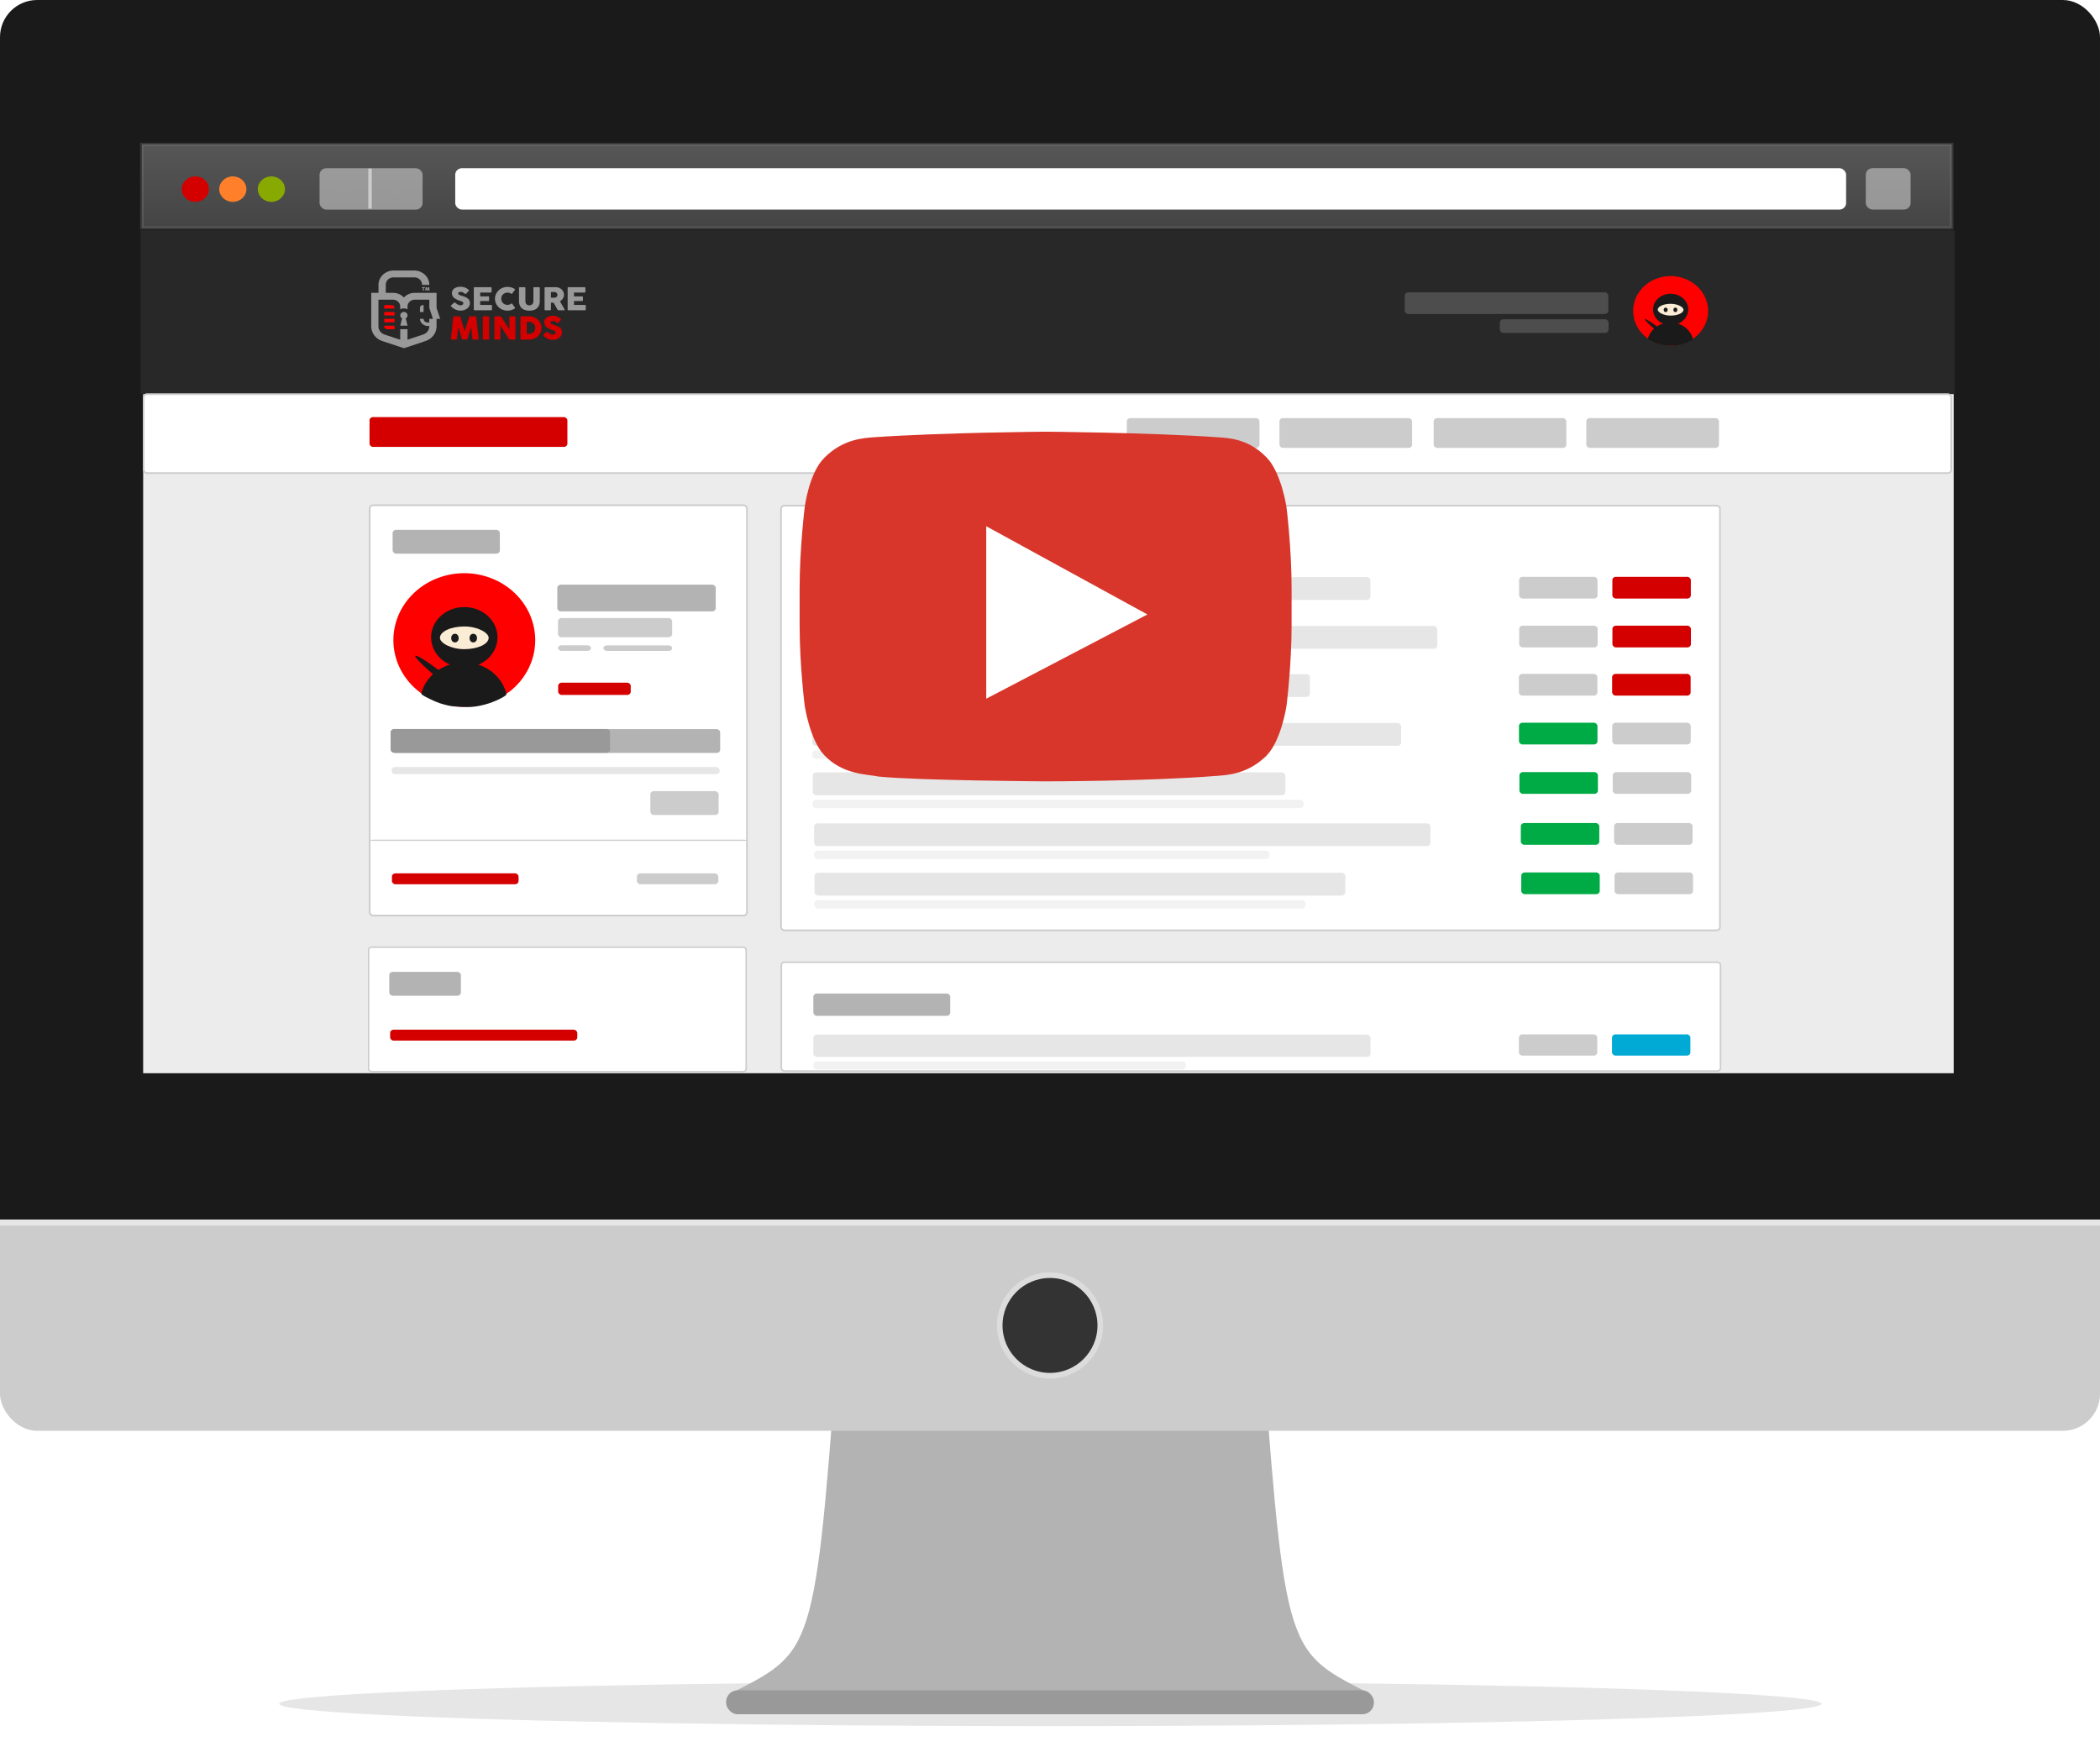 <svg xmlns="http://www.w3.org/2000/svg" xmlns:xlink="http://www.w3.org/1999/xlink" viewBox="0 0 565 470"><defs><linearGradient id="c" x1="83.09" x2="83.09" y1="769.13" y2="802.19" gradientUnits="userSpaceOnUse" xlink:href="#a"/><linearGradient id="a"><stop offset="0" stop-color="#e6e6e6"/><stop offset="1" stop-color="#999"/></linearGradient><filter id="b" width="1.021" height="1.602" x="-.011" y="-.301" color-interpolation-filters="sRGB"><feGaussianBlur stdDeviation="1.915"/></filter></defs><ellipse cx="282.5" cy="457.911" fill="#e6e6e6" filter="url(#b)" rx="214.098" ry="7.635" transform="matrix(.969 0 0 .787 8.833 98.082)"/><g fill="#b3b3b3"><path d="M226.35 349h42.15l29.962 106.188h-100.9C219.851 443.717 219.3 444.188 226.35 349z"/><path d="M338.65 349H272.5l-5.963 106.188h100.9C345.15 443.717 345.7 444.188 338.65 349z"/></g><rect width="174.281" height="6.435" x="195.359" y="454.836" fill="#999" rx="3.08" ry="3.08"/><g transform="translate(0 -582.362)"><rect width="565" height="307" y="582.362" fill="#1a1a1a" rx="10" ry="10"/><rect width="565" height="117.275" y="850.087" fill="#ccc" rx="10" ry="10"/><path fill="#e6e6e6" d="M0 709.85h565v202.288H0z"/><path fill="#1a1a1a" d="M565 681.781H-1.135v228.725H565z"/><circle cx="282.5" cy="939.01" r="13.531" fill="#333" stroke="#dcdcdc" stroke-width="1.515"/></g><path fill="#ececec" d="M38.516 106.04h487.12v182.741H38.515z"/><g transform="matrix(.923 0 0 .873 41.992 -633.4)"><path fill="url(#c)" stroke="gray" d="M-4.13 770.05h527.54v25.72H-4.13z" opacity=".3"/><ellipse cx="22.37" cy="783.84" fill="#ff7f2a" rx="3.96" ry="3.93"/><ellipse cx="11.44" cy="783.84" fill="#d40000" rx="3.96" ry="3.93"/><ellipse cx="33.61" cy="783.84" fill="#8a0" rx="3.96" ry="3.93"/><rect width="30.02" height="12.77" x="47.66" y="777.39" fill="#ccc" opacity=".6" rx="2" ry="2"/><path fill="#e6e6e6" fill-rule="evenodd" stroke="#ccc" d="M62.37 777.51v12.34"/><path fill="#999" d="M56.42 786.12l-2.03-1.16-2.03-1.17 2.03-1.16 2.03-1.16v2.32zm12.08-.02l2.04-1.15 2.02-1.17-2.02-1.16-2.03-1.16v2.32z"/><rect width="405.43" height="12.77" x="87.2" y="777.38" fill="#fff" rx="2" ry="2"/><rect width="13.06" height="12.77" x="498.37" y="777.37" fill="#ccc" opacity=".6" rx="2" ry="2"/><path fill="#282828" d="M-4.56 796.55h528.832v50.39H-4.56z"/><g fill-rule="evenodd"><path fill="red" d="M67.35 827h2.16v-1.06H66.5v.2c0 .47.38.85.85.85zm2.16-3.18h-3v1.06h3zm0-2.12h-3v1.06h3zm-.85-2.11H66.5v1.05h3v-.2a.85.85 0 00-.84-.85"/><path fill="#999" d="M62.72 824.75v-8.95h2.11v-2.45a4.43 4.43 0 014.42-4.43h5.98a4.43 4.43 0 014.42 4.43h-2.13v-.1c0-1.2-1-2.2-2.2-2.2h-6.15c-1.22 0-2.21 1-2.21 2.2v2.55h2.1c1.27 0 2.4.56 3.18 1.44a4.22 4.22 0 013.17-1.44h6.35v4.67l1.06 3.34h-1.06v2.27c0 2.1-1.28 3.9-3.26 4.59l-6.26 2.2-6.27-2.2a4.81 4.81 0 01-3.25-4.6zm14.2-4.32v1.27h1.06v-2.11h-.21a.85.85 0 00-.85.84zm.58-6.35v-.03h.84l.01.03v.2l-.03.01h-.25v.82l-.03.01h-.22l-.02-.01-.01-.02v-.8h-.27l-.01-.03v-.18zm1.08 0v-.02l.03-.01h.25c.02 0 .03 0 .04.02l.2.66.2-.66c0-.01.01-.02.03-.02h.27l.01.03a87.55 87.55 0 00.1 1v.01c0 .02 0 .03-.03.03h-.2c-.02 0-.03-.01-.04-.03l-.06-.56-.16.56-.01.02H78.98v-.02l-.17-.56-.06.56c0 .02-.02.03-.04.03h-.2c-.02 0-.04-.01-.04-.03l.1-1.01zm-5.81 9.59a1.06 1.06 0 10-1.06 0l-.53 2.25h2.12zm6.88 2.36h-.44c-1.17 0-2.3-1.05-2.3-2.22h1.07c0 .58.48 1.12 1.06 1.12h.6v-1.12h1.06l-1.05-3.34v-2.55H75.4c-1.16 0-2.11.95-2.11 2.12v.85a2.13 2.13 0 00-2.12 0v-.85c0-1.17-.95-2.12-2.12-2.12h-4.23v8.16c0 1.2.71 2.2 1.84 2.6l4.51 1.57V827h2.12v3.25l4.5-1.58a2.7 2.7 0 001.85-2.6v-.04z"/><path fill="#d40000" d="M86.6 823.24c.01-.06.04-.11.07-.15a.2.2 0 01.16-.06h1.63c.11 0 .19.06.22.18l1.28 4.4 1.29-4.4c.04-.13.12-.18.24-.18h1.6c.06 0 .11.02.16.06.04.04.07.09.08.15.1 1.13.22 2.26.33 3.38.12 1.12.34 2.24.34 3.38v.02c0 .13-.07.2-.21.2h-1.33c-.14 0-.2-.08-.22-.22l-.41-3.74-1.06 3.76a.3.3 0 01-.07.11c-.04.05-.08.07-.11.07h-1.24c-.04 0-.08-.02-.12-.06a.26.26 0 01-.07-.12l-1.05-3.75-.41 3.73c-.02.14-.09.21-.23.21h-1.33c-.14 0-.22-.07-.2-.21l.67-6.76zm8.66 0c0-.06.01-.11.05-.15.03-.04.08-.06.15-.06h1.39c.05 0 .1.01.15.05.05.04.08.1.08.16V830c0 .14-.08.21-.23.21h-1.39c-.13 0-.2-.07-.2-.21zm3.36 0c0-.06.01-.11.05-.15.03-.04.08-.06.15-.06h1.54c.05 0 .1 0 .14.03.05.02.09.06.12.11a516.83 516.83 0 002.36 3.92v-3.88c0-.06.04-.1.08-.14a.2.2 0 01.13-.04h1.34c.07 0 .12.01.16.05a.2.2 0 01.07.16v6.78c0 .07-.02.11-.06.14a.24.24 0 01-.15.05h-1.5a.15.15 0 01-.1-.04.51.51 0 01-.1-.12c-.43-.7-.83-1.41-1.24-2.1-.4-.7-.82-1.4-1.24-2.1V830c0 .07-.01.12-.04.16-.04.03-.1.05-.17.05h-1.34c-.07 0-.12-.02-.15-.06a.22.22 0 01-.05-.15zm13.72 3.39a3.66 3.66 0 01-1.05 2.56 3.48 3.48 0 01-2.54 1.02h-2.31a.3.3 0 01-.15-.04c-.05-.02-.07-.08-.07-.16v-6.76c0-.07.02-.12.06-.16.03-.04.09-.06.16-.06h2.31a3.59 3.59 0 013.59 3.6zm-4.3-1.86v3.71h.4a3.02 3.02 0 00.41-.02 1.85 1.85 0 001.2-.57 1.9 1.9 0 00.48-1.27 1.85 1.85 0 00-1.15-1.72 1.9 1.9 0 00-.72-.13zm6.11 3.12l.2.18a2.67 2.67 0 00.76.48c.16.06.33.1.5.1.16 0 .3-.02.4-.06.1-.04.2-.09.26-.15s.1-.13.13-.21a.81.81 0 00.04-.26c0-.1-.04-.19-.11-.27a1.15 1.15 0 00-.27-.2c-.1-.07-.22-.12-.33-.16l-.3-.11c-.38-.14-.71-.28-1-.44a3.05 3.05 0 01-.7-.52 1.96 1.96 0 01-.38-2.22c.11-.25.28-.46.5-.63.22-.18.48-.31.79-.4a3.48 3.48 0 012.62.27 3.6 3.6 0 01.73.58c.04.06.06.1.06.15 0 .04 0 .08-.03.12a.72.72 0 01-.1.12l-.71.79c-.05.05-.1.08-.16.08a.2.2 0 01-.12-.04 1.28 1.28 0 01-.12-.1l-.04-.04a2.89 2.89 0 00-.46-.32 1.64 1.64 0 00-.27-.12.98.98 0 00-.3-.04c-.1 0-.2 0-.3.02a.8.8 0 00-.23.09.46.46 0 00-.17.15.41.41 0 00-.06.23c0 .1.02.17.07.23.04.07.1.13.2.19l.32.16.46.16c.33.11.64.23.92.36.28.12.52.27.72.44.2.17.36.37.48.6.11.24.17.53.17.86a2.16 2.16 0 01-.8 1.7c-.24.21-.53.37-.86.48-.34.11-.7.17-1.08.17-.36 0-.71-.07-1.06-.2a4.03 4.03 0 01-1.29-.81l-.2-.22-.02-.02-.01-.02h-.01l-.01-.02c-.08-.08-.11-.14-.11-.19 0-.06.04-.12.1-.19l.82-.8a.23.23 0 01.16-.07l.09.03.11.09"/><path fill="#999" d="M87.23 818.88l.21.18a2.8 2.8 0 00.77.48c.16.06.33.1.5.1.17 0 .3-.03.42-.06.1-.04.2-.09.26-.15a.52.52 0 00.13-.21.78.78 0 00.04-.25c0-.1-.03-.2-.1-.27a1.17 1.17 0 00-.29-.2c-.1-.07-.22-.12-.33-.16l-.31-.11a7.01 7.01 0 01-1-.43 3.1 3.1 0 01-.72-.52c-.2-.2-.34-.4-.43-.63a1.95 1.95 0 01.03-1.57c.12-.24.3-.45.52-.62.22-.17.49-.3.8-.4a3.65 3.65 0 012.67.27 4.5 4.5 0 01.56.4c.08.06.14.12.18.18.04.06.06.1.06.15 0 .04 0 .08-.03.11a.74.74 0 01-.1.12l-.72.78c-.06.06-.11.08-.17.08a.2.2 0 01-.12-.04 1.56 1.56 0 01-.12-.1l-.04-.03a3.81 3.81 0 00-.47-.32 1.68 1.68 0 00-.28-.12c-.1-.03-.2-.04-.3-.04-.1 0-.2 0-.3.02a.82.82 0 00-.24.09.47.47 0 00-.17.15.4.4 0 00-.06.22c0 .1.02.17.07.24.04.06.1.12.2.18.09.06.2.11.33.16l.46.16c.34.11.65.23.94.35.28.12.53.27.74.44.2.17.37.36.48.6.12.23.18.51.18.85a2.1 2.1 0 01-.81 1.68c-.25.2-.55.36-.89.47-.34.11-.7.17-1.09.17-.37 0-.73-.07-1.08-.2a4.11 4.11 0 01-1.31-.8l-.21-.22-.02-.02-.01-.02h-.01l-.01-.01c-.08-.08-.11-.15-.11-.2 0-.05.03-.11.1-.18l.83-.79c.07-.05.12-.07.17-.07.03 0 .06 0 .09.03zm5.39-4.59c0-.07.01-.12.05-.16a.2.2 0 01.16-.06h4.75c.07 0 .12.02.16.06.04.04.06.1.06.17v1.19c0 .05-.02.1-.06.15a.2.2 0 01-.17.08h-3.1v1.18h2.4c.06 0 .1.02.15.05.04.03.05.07.05.14v1.04a.2.2 0 01-.05.13c-.03.04-.08.06-.15.06h-2.4v1.22h3.22c.14 0 .21.07.21.22v1.2c0 .03-.01.06-.04.09 0 .09-.07.13-.2.13h-4.83a.22.22 0 01-.16-.05c-.04-.03-.05-.08-.05-.15zm11.87.3c.06.03.1.07.12.12.03.05.02.11-.01.18l-.81 1.15c-.04.06-.07.09-.11.1-.04 0-.1-.01-.15-.05a1.82 1.82 0 00-2.4.2c-.17.16-.3.36-.38.6a2.01 2.01 0 000 1.46 1.76 1.76 0 002.27 1.05c.19-.06.36-.15.52-.27.06-.03.1-.05.14-.04.04 0 .08.04.12.09l.82 1.18c.03.07.04.13.01.17a.3.3 0 01-.12.12 3.8 3.8 0 01-2.06.64 3.63 3.63 0 01-3.53-2.68 3.63 3.63 0 01.37-2.83 3.76 3.76 0 011.31-1.31 3.76 3.76 0 012.93-.34c.34.1.66.26.96.46zm3.16 3.76c0 .23.03.43.1.6a.98.98 0 00.63.63 1.37 1.37 0 00.89-.01 1.15 1.15 0 00.63-.66c.06-.17.09-.35.09-.56v-4.07c0-.06.02-.1.06-.15.04-.04.1-.06.16-.06h1.4c.08 0 .13.02.17.07.05.04.07.09.07.14v4.04c0 .56-.09 1.03-.25 1.41a2.42 2.42 0 01-1.63 1.41 4.34 4.34 0 01-2.3 0c-.37-.1-.7-.27-.97-.5-.28-.24-.5-.55-.66-.93a3.49 3.49 0 01-.25-1.39v-4.04c0-.05.02-.1.05-.14a.17.17 0 01.14-.07h1.44c.04 0 .1.02.15.06.05.04.08.1.08.15zm5.6-4.06c0-.07.01-.12.05-.16.03-.04.08-.06.15-.06h3.1a2.32 2.32 0 011.67.69 2.34 2.34 0 01.69 1.64 2.15 2.15 0 01-.34 1.17 2.33 2.33 0 01-.85.82l1.24 2.32.08.16c.04.06.06.1.06.15 0 .05-.02.1-.05.12a.21.21 0 01-.14.04h-1.65a.24.24 0 01-.14-.05.22.22 0 01-.09-.13l-1.16-2.18h-.77v2.16c0 .13-.07.2-.22.2h-1.43a.22.22 0 01-.15-.05c-.04-.03-.06-.08-.06-.15v-6.69zm3.74 2.13a.97.97 0 00-.2-.55.87.87 0 00-.23-.2.77.77 0 00-.3-.1l-.25-.02-.25-.01h-.66v1.76h.88a2.24 2.24 0 00.3-.02.79.79 0 00.66-.56c.03-.1.05-.2.05-.3zm2.98-2.13c0-.07.02-.12.05-.16a.2.2 0 01.16-.06h4.75c.07 0 .12.02.16.06.04.04.06.1.06.17v1.19c0 .05-.02.1-.06.15a.2.2 0 01-.17.08h-3.1v1.18h2.4c.06 0 .1.02.15.05.04.03.06.07.06.14v1.04a.2.2 0 01-.06.13c-.03.04-.08.06-.15.06h-2.4v1.22h3.22c.14 0 .21.07.21.22v1.2c0 .17-.05.22-.23.22h-4.84a.22.22 0 01-.16-.05c-.03-.03-.05-.08-.05-.15z"/></g></g><g transform="matrix(.028 0 0 .026 462.101 71.61)"><path fill="red" fill-rule="evenodd" d="M-450.74 103.28a360 360.22 0 00-360 360.22 360 360.22 0 00154.52 295.63c.42-2.65.84-5.3 1.36-7.9a233.23 233.23 0 014.28-17.9 232.66 232.66 0 00-3.87 16.44c-.51 2.62-.93 5.26-1.36 7.91a360 360.22 0 00205.48 64.6 360 360.22 0 00224.8-79.03l.2.98A360 360.22 0 00-90.73 463.5a360 360.22 0 00-360-360.22z"/><ellipse cx="-450.74" cy="448.3" fill="#1a1a1a" fill-rule="evenodd" rx="168.57" ry="162.86"/><path fill="#1a1a1a" d="M-530.68 815.78c-12-2.68-32.68-8.73-45.94-13.44-24.54-8.7-75.78-34.8-87.29-44.45-6.24-5.24-6.26-5.55-1.1-22.22 18.13-58.51 63.63-108.34 122.01-133.61 35.35-15.3 60.36-19.85 100.03-18.18 76.03 3.2 141.37 41.76 181.42 107.09 10.86 17.7 24.78 53.79 24.52 63.55-.1 4.07-6.05 9.28-19.67 17.26-44.2 25.92-95.47 43.5-145.2 49.8-31.01 3.94-98.9.88-128.78-5.8z"/><rect width="384.71" height="36.96" x="-173.64" y="851.85" fill="#1a1a1a" rx="610.2" ry="609.67" transform="matrix(.764 .646 -.652 .758 0 0)"/><rect width="247.27" height="122.18" x="-574.38" y="389.91" fill="#fbecd6" rx="1515.33" ry="1507.15"/><ellipse cx="-498.29" cy="452.46" fill="#1a1a1a" rx="18.91" ry="23.27"/><ellipse cx="-405.2" cy="452.46" fill="#1a1a1a" rx="18.91" ry="23.27"/></g><rect width="54.766" height="5.832" x="377.944" y="78.656" fill="#4d4d4d" rx=".932" ry=".873"/><rect width="29.242" height="3.676" x="403.533" y="85.912" fill="#4d4d4d" rx=".932" ry=".873"/><rect width="486.332" height="21.246" x="38.644" y="106.053" fill="#fff" stroke="#ccc" stroke-width=".446" rx=".911" ry=".873"/><rect width="101.508" height="110.415" x="99.457" y="135.942" fill="#fff" stroke="#ccc" stroke-width=".451" rx=".932" ry=".873"/><rect width="252.628" height="114.274" x="210.125" y="136.055" fill="#fff" stroke="#ccc" stroke-width=".451" rx=".932" ry=".873"/><rect width="252.673" height="29.291" x="210.215" y="258.908" fill="#fff" stroke="#ccc" stroke-width=".407" rx=".932" ry=".711"/><rect width="35.69" height="8.024" x="426.793" y="112.498" fill="#ccc" rx=".932" ry=".873"/><rect width="35.69" height="8.024" x="385.726" y="112.498" fill="#ccc" rx=".932" ry=".873"/><rect width="35.69" height="8.024" x="344.23" y="112.498" fill="#ccc" rx=".932" ry=".873"/><rect width="35.69" height="8.024" x="303.172" y="112.498" fill="#ccc" rx=".932" ry=".873"/><rect width="53.237" height="8.024" x="99.42" y="112.228" fill="#d40000" rx=".932" ry=".873"/><g stroke-width="8.45" transform="matrix(.053 0 0 .05 148.809 149.073)"><path fill="red" fill-rule="evenodd" d="M-450.74 103.28a360 360.22 0 00-360 360.22 360 360.22 0 00154.52 295.63c.42-2.65.84-5.3 1.36-7.9a233.23 233.23 0 014.28-17.9 232.66 232.66 0 00-3.87 16.44c-.51 2.62-.93 5.26-1.36 7.91a360 360.22 0 00205.48 64.6 360 360.22 0 00224.8-79.03l.2.98A360 360.22 0 00-90.73 463.5a360 360.22 0 00-360-360.22z"/><ellipse cx="-450.74" cy="448.3" fill="#1a1a1a" fill-rule="evenodd" rx="168.57" ry="162.86"/><path fill="#1a1a1a" d="M-530.68 815.78c-12-2.68-32.68-8.73-45.94-13.44-24.54-8.7-75.78-34.8-87.29-44.45-6.24-5.24-6.26-5.55-1.1-22.22 18.13-58.51 63.63-108.34 122.01-133.61 35.35-15.3 60.36-19.85 100.03-18.18 76.03 3.2 141.37 41.76 181.42 107.09 10.86 17.7 24.78 53.79 24.52 63.55-.1 4.07-6.05 9.28-19.67 17.26-44.2 25.92-95.47 43.5-145.2 49.8-31.01 3.94-98.9.88-128.78-5.8z"/><rect width="384.71" height="36.96" x="-173.64" y="851.85" fill="#1a1a1a" rx="322.04" ry="321.76" transform="matrix(.764 .646 -.652 .758 0 0)"/><rect width="247.27" height="122.18" x="-574.38" y="389.91" fill="#fbecd6" rx="803.12" ry="798.4"/><ellipse cx="-498.29" cy="452.46" fill="#1a1a1a" rx="18.91" ry="23.27"/><ellipse cx="-405.2" cy="452.46" fill="#1a1a1a" rx="18.91" ry="23.27"/></g><rect width="42.633" height="7.195" x="149.936" y="157.316" fill="#b3b3b3" rx=".932" ry=".873"/><rect width="30.714" height="5.178" x="150.123" y="166.3" fill="#ccc" rx=".932" ry=".873"/><rect width="19.532" height="3.3" x="150.169" y="183.693" fill="#d40000" rx=".932" ry=".873"/><rect width="8.89" height="1.502" x="150.123" y="173.634" fill="#ccc" rx=".932" ry=".873"/><rect width="18.507" height="1.502" x="162.339" y="173.652" fill="#ccc" rx=".932" ry=".873"/><rect width="88.266" height="6.417" x="105.496" y="196.187" fill="#b3b3b3" rx=".932" ry=".873"/><rect width="88.266" height="1.93" x="105.365" y="206.385" fill="#e6e6e6" rx=".932" ry=".873"/><rect width="18.376" height="6.417" x="174.975" y="212.881" fill="#ccc" rx=".932" ry=".873"/><rect width="101.517" height=".314" x="99.494" y="225.943" fill="#ccc" rx=".932" ry=".873"/><rect width="34.069" height="2.942" x="105.449" y="234.997" fill="#d40000" rx=".932" ry=".873"/><rect width="21.917" height="2.942" x="171.35" y="234.997" fill="#ccc" rx=".932" ry=".873"/><rect width="150.142" height="6.138" x="218.568" y="155.281" fill="#e6e6e6" rx=".932" ry=".873"/><rect width="123.556" height="2.235" x="218.568" y="162.65" fill="#f2f2f2" rx=".932" ry=".873"/><rect width="21.116" height="5.85" x="433.8" y="155.211" fill="#d40000" rx=".932" ry=".873"/><rect width="21.116" height="5.85" x="408.705" y="155.211" fill="#ccc" rx=".932" ry=".873"/><rect width="58.987" height="6.138" x="218.568" y="143.992" fill="#b3b3b3" rx=".932" ry=".873"/><rect width="168.099" height="6.138" x="218.587" y="168.431" fill="#e6e6e6" rx=".932" ry=".873"/><rect width="76.599" height="2.235" x="218.587" y="175.8" fill="#f2f2f2" rx=".932" ry=".873"/><rect width="21.116" height="5.85" x="433.819" y="168.352" fill="#d40000" rx=".932" ry=".873"/><rect width="21.116" height="5.85" x="408.733" y="168.352" fill="#ccc" rx=".932" ry=".873"/><rect width="133.918" height="6.138" x="218.512" y="181.396" fill="#e6e6e6" rx=".932" ry=".873"/><rect width="100.427" height="2.235" x="218.512" y="188.765" fill="#f2f2f2" rx=".932" ry=".873"/><rect width="21.116" height="5.85" x="433.744" y="181.327" fill="#d40000" rx=".932" ry=".873"/><rect width="21.116" height="5.85" x="408.659" y="181.327" fill="#ccc" rx=".932" ry=".873"/><rect width="158.435" height="6.138" x="218.54" y="194.537" fill="#e6e6e6" rx=".932" ry=".873"/><rect width="122.521" height="2.235" x="218.54" y="201.915" fill="#f2f2f2" rx=".932" ry=".873"/><rect width="21.116" height="5.85" x="433.772" y="194.467" fill="#ccc" rx=".932" ry=".873"/><rect width="21.116" height="5.85" x="408.677" y="194.467" fill="#0a4" rx=".932" ry=".873"/><rect width="149.899" height="6.007" x="218.829" y="278.391" fill="#e6e6e6" rx=".932" ry=".873"/><rect width="100.259" height="2.192" x="218.829" y="285.603" fill="#f2f2f2" rx=".932" ry=".873"/><rect width="21.088" height="5.719" x="433.707" y="278.321" fill="#00aad4" rx=".932" ry=".873"/><rect width="21.088" height="5.719" x="408.659" y="278.321" fill="#ccc" rx=".932" ry=".873"/><rect width="36.827" height="6.007" x="218.829" y="267.338" fill="#b3b3b3" rx=".932" ry=".873"/><rect width="59.052" height="6.417" x="105.086" y="196.152" fill="#999" rx=".932" ry=".873"/><rect width="28.85" height="6.417" x="105.635" y="142.56" fill="#b3b3b3" rx=".932" ry=".873"/><rect width="101.574" height="33.486" x="99.172" y="254.864" fill="#fff" stroke="#ccc" stroke-width=".386" rx=".932" ry=".638"/><rect width="19.271" height="6.417" x="104.732" y="261.514" fill="#b3b3b3" rx=".932" ry=".873"/><rect width="127.162" height="6.138" x="218.661" y="207.834" fill="#e6e6e6" rx=".932" ry=".873"/><rect width="132.073" height="2.235" x="218.661" y="215.204" fill="#f2f2f2" rx=".932" ry=".873"/><rect width="21.116" height="5.85" x="433.894" y="207.756" fill="#ccc" rx=".932" ry=".873"/><rect width="21.116" height="5.85" x="408.798" y="207.756" fill="#0a4" rx=".932" ry=".873"/><rect width="165.816" height="6.138" x="219.034" y="221.534" fill="#e6e6e6" rx=".932" ry=".873"/><rect width="122.521" height="2.235" x="219.034" y="228.912" fill="#f2f2f2" rx=".932" ry=".873"/><rect width="21.116" height="5.85" x="434.266" y="221.464" fill="#ccc" rx=".932" ry=".873"/><rect width="21.116" height="5.85" x="409.171" y="221.464" fill="#0a4" rx=".932" ry=".873"/><rect width="142.799" height="6.138" x="219.155" y="234.831" fill="#e6e6e6" rx=".932" ry=".873"/><rect width="132.073" height="2.235" x="219.155" y="242.2" fill="#f2f2f2" rx=".932" ry=".873"/><rect width="21.116" height="5.85" x="434.387" y="234.753" fill="#ccc" rx=".932" ry=".873"/><rect width="21.116" height="5.85" x="409.292" y="234.753" fill="#0a4" rx=".932" ry=".873"/><rect width="50.358" height="2.942" x="104.965" y="277.064" fill="#d40000" rx=".932" ry=".873"/><g><path fill="#d8362a" d="M346.13 136.474s-1.37-9.194-5.246-13.262c-5.022-5.344-10.735-5.344-13.232-5.553-18.488-1.293-46.332-1.502-46.332-1.502s-27.844.218-46.323 1.502c-2.516.21-8.22.427-13.233 5.553-4.119 4.068-5.255 13.262-5.255 13.262s-1.37 10.914-1.37 21.81v10.05c0 10.897 1.37 21.593 1.37 21.593s1.37 9.194 5.246 13.262c5.023 5.344 11.648 5.126 14.612 5.763 10.492 1.083 44.953 1.292 44.953 1.292s27.844 0 46.322-1.493c2.517-.21 8.22-.436 13.233-5.562 3.886-4.068 5.256-13.254 5.256-13.254s1.37-10.914 1.37-21.6v-10.05c0-10.905-1.37-21.81-1.37-21.81"/><path fill="#fff" d="M265.347 141.6v46.406l43.36-22.666"/></g></svg>
